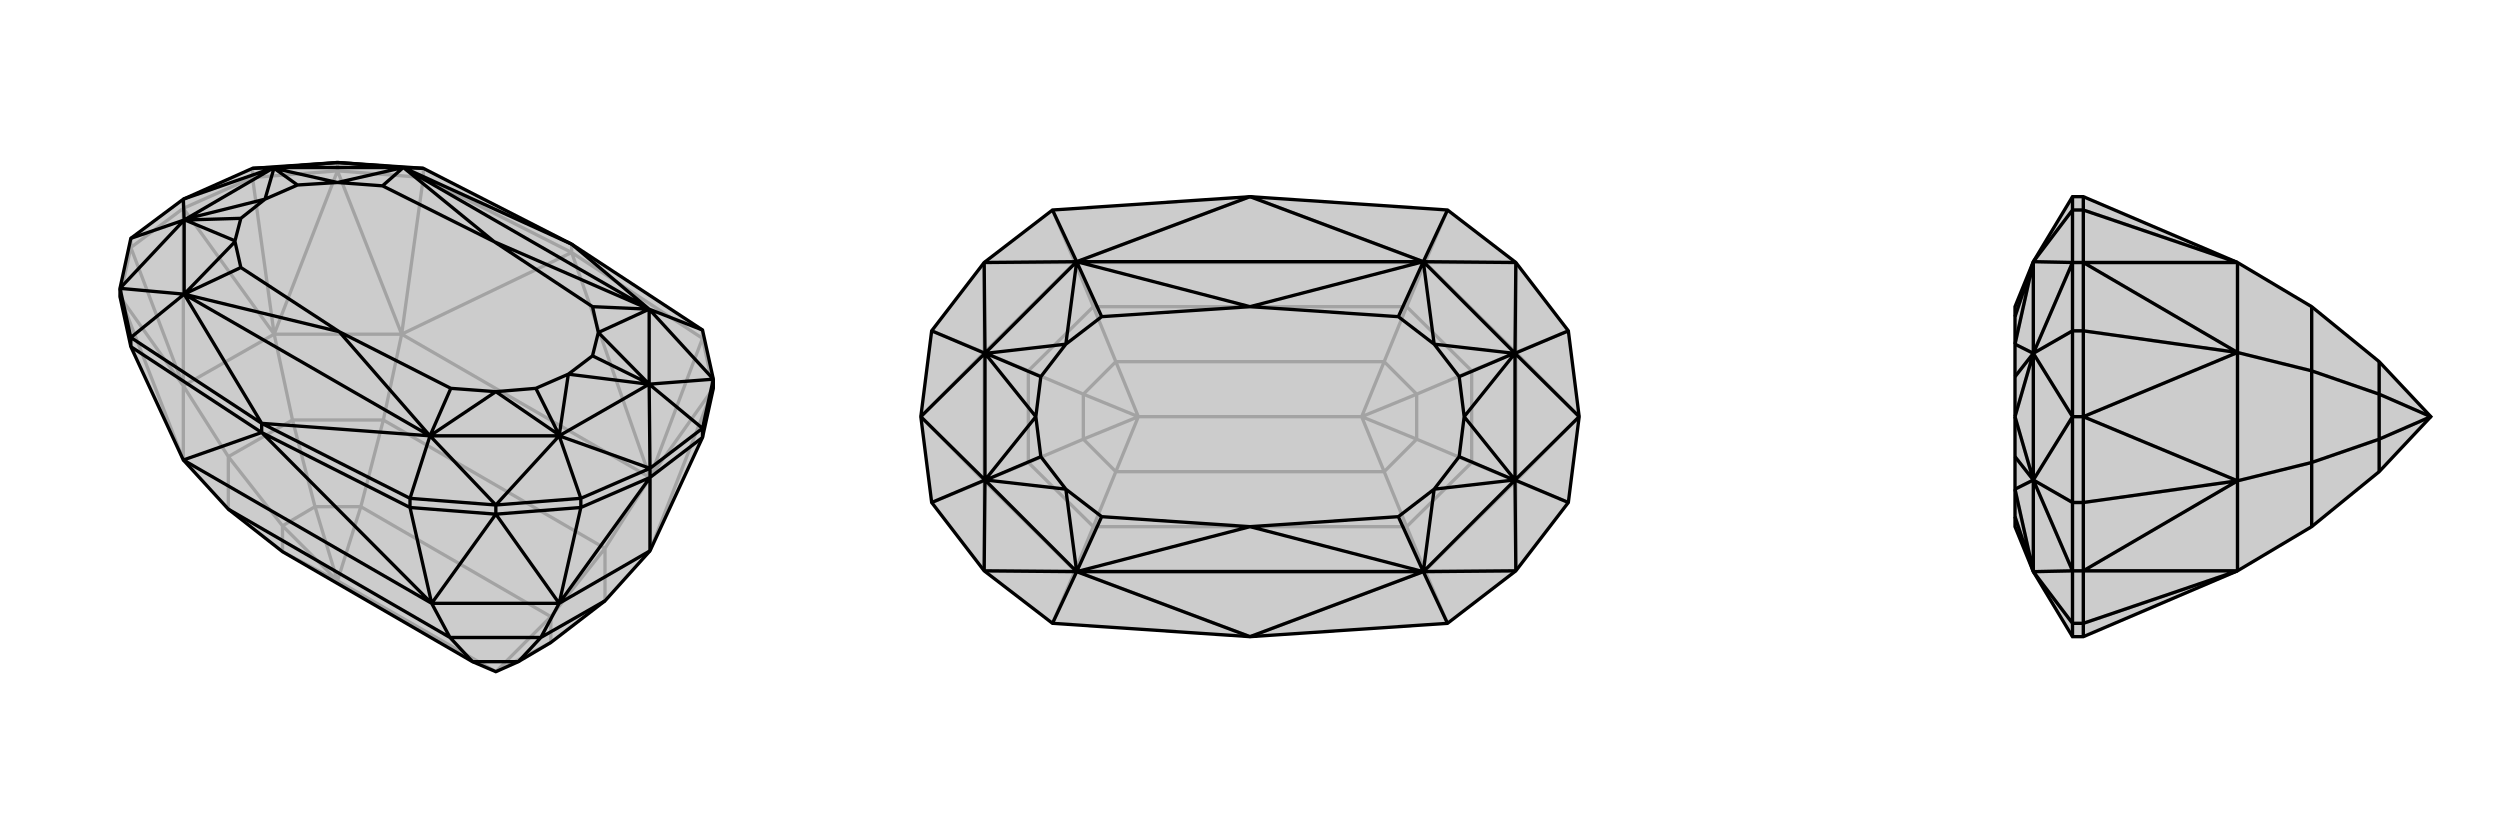 <svg xmlns="http://www.w3.org/2000/svg" viewBox="0 0 3000 1000">
    <g stroke="currentColor" stroke-width="4" fill="none" transform="translate(0 -89)">
        <path fill="currentColor" stroke="none" fill-opacity=".2" d="M843,485L856,544L856,555L843,614L780,750L726,810L661,860L622,883L595,895L567,883L339,751L274,700L220,641L157,505L144,445L144,435L157,375L220,328L303,291L405,284L508,291L686,382z" />
<path stroke-opacity=".2" d="M686,382L686,392M843,485L843,495M508,291L508,302M405,284L405,294M157,375L157,386M303,291L303,302M220,328L220,339M843,495L686,392M508,302L686,392M843,495L856,555M843,495L780,662M508,302L405,294M508,302L482,490M856,555L780,662M405,294L482,490M144,445L220,641M856,555L780,750M405,294L303,302M405,294L329,490M144,445L157,386M144,445L220,552M303,302L220,339M303,302L329,490M157,386L220,339M157,386L220,552M686,392L780,662M686,392L482,490M220,339L329,490M220,339L220,552M780,662L482,490M780,662L780,750M780,662L726,747M482,490L329,490M482,490L460,593M220,641L220,552M329,490L220,552M329,490L351,593M220,552L274,637M726,747L460,593M726,747L726,810M726,747L661,829M460,593L351,593M460,593L433,697M274,700L274,637M351,593L274,637M351,593L378,697M274,637L339,720M661,829L433,697M595,895L405,786M661,829L661,860M661,829L595,895M433,697L378,697M433,697L405,786M339,751L339,720M339,751L405,786M661,860L595,895M378,697L339,720M378,697L405,786M339,720L405,786" />
<path d="M843,485L856,544L856,555L843,614L780,750L726,810L661,860L622,883L595,895L567,883L339,751L274,700L220,641L157,505L144,445L144,435L157,375L220,328L303,291L405,284L508,291L686,382z" />
<path d="M779,460L843,485M516,612L492,687M221,442L157,494M484,290L508,291M779,550L843,603M671,612L697,687M221,353L157,375M329,290L303,291M779,460L686,382M484,290L686,382M516,612L314,597M221,442L314,597M779,460L856,544M779,550L856,544M516,612L595,695M671,612L595,695M221,442L144,435M221,353L144,435M484,290L405,284M329,290L405,284M779,460L484,290M516,612L221,442M593,379L779,460M407,487L516,612M407,487L221,442M593,379L484,290M779,550L779,460M671,612L516,612M221,353L221,442M329,290L484,290M779,550L780,651M671,612L780,651M221,353L220,328M329,290L220,328M779,550L778,550M671,612L671,612M779,550L671,612M221,353L222,352M329,290L329,290M221,353L329,290M779,460L711,457M779,460L718,488M516,612L541,555M516,612L595,559M221,442L289,410M221,442L282,379M484,290L459,312M484,290L405,308M778,549L718,488M671,611L595,559M222,353L282,378M329,291L405,308M778,550L778,549M778,550L682,538M778,549L711,516M671,612L671,611M671,612L682,538M671,611L643,555M222,352L222,353M222,352L318,328M222,353L289,351M329,290L329,291M329,290L318,328M329,291L357,311M593,379L711,457M407,487L541,555M407,487L289,410M593,379L459,312M718,488L718,488M595,559L595,559M282,379L282,378M405,308L405,308M682,538L682,538M318,328L318,328M711,457L718,488M541,555L595,559M289,410L282,379M459,312L405,308M718,488L711,516M595,559L643,555M282,378L289,351M405,308L357,311M682,538L711,516M682,538L643,555M318,328L289,351M318,328L357,311M314,597L157,494M314,597L492,687M314,597L314,608M492,687L595,695M492,687L492,698M157,494L144,435M157,494L157,505M856,544L843,603M595,695L697,687M595,695L595,706M843,603L780,651M843,603L843,614M780,651L697,687M697,687L697,698M780,651L780,662M492,698L314,608M157,505L314,608M492,698L595,706M492,698L518,813M595,706L518,813M595,706L697,698M595,706L671,813M697,698L780,662M697,698L671,813M843,614L780,662M314,608L518,813M314,608L220,641M780,662L671,813M780,662L780,750M518,813L220,641M518,813L671,813M518,813L540,854M671,813L780,750M671,813L649,854M540,854L274,700M540,854L649,854M540,854L567,883M649,854L726,810M649,854L622,883M567,883L622,883" />
    </g>
    <g stroke="currentColor" stroke-width="4" fill="none" transform="translate(1000 0)">
        <path fill="currentColor" stroke="none" fill-opacity=".2" d="M737,748L819,685L882,603L895,500L882,397L819,315L737,252L500,236L263,252L181,315L118,397L105,500L118,603L181,685L263,748L500,764z" />
<path stroke-opacity=".2" d="M737,748L710,685M737,252L710,315M263,252L290,315M263,748L290,685M819,685L710,685M819,315L710,315M181,315L290,315M181,685L290,685M819,685L819,577M819,315L819,423M181,315L181,423M181,685L181,577M882,603L819,577M882,397L819,423M118,397L181,423M118,603L181,577M500,764L710,685M500,764L290,685M500,236L710,315M500,236L290,315M895,500L819,577M895,500L819,423M105,500L181,423M105,500L181,577M710,685L290,685M710,315L290,315M710,685L819,577M710,685L688,632M710,315L819,423M710,315L688,368M290,315L181,423M290,315L312,368M290,685L181,577M290,685L312,632M819,577L819,423M819,577L766,555M819,423L766,445M181,423L181,577M181,423L234,445M181,577L234,555M688,632L312,632M688,368L312,368M688,632L766,555M688,632L661,566M688,368L766,445M688,368L661,434M312,368L234,445M312,368L339,434M312,632L234,555M312,632L339,566M766,555L766,445M766,555L700,527M766,445L700,473M234,445L234,555M234,445L300,473M234,555L300,527M661,566L339,566M661,434L339,434M634,500L366,500M661,566L700,527M661,566L634,500M661,434L700,473M661,434L634,500M339,434L300,473M339,434L366,500M339,566L300,527M339,566L366,500M700,527L700,473M700,527L634,500M700,473L634,500M300,473L300,527M300,473L366,500M300,527L366,500" />
<path d="M737,748L819,685L882,603L895,500L882,397L819,315L737,252L500,236L263,252L181,315L118,397L105,500L118,603L181,685L263,748L500,764z" />
<path d="M708,314L737,252M708,686L737,748M292,686L263,748M292,314L263,252M818,424L882,397M818,576L882,603M182,576L118,603M182,424L118,397M708,314L500,236M292,314L500,236M708,686L500,764M292,686L500,764M708,314L819,315M818,424L819,315M708,686L819,685M818,576L819,685M292,686L181,685M182,576L181,685M292,314L181,315M182,424L181,315M708,314L292,314M708,686L292,686M500,368L708,314M500,632L708,686M500,632L292,686M500,368L292,314M818,424L708,314M818,576L708,686M182,576L292,686M182,424L292,314M818,424L895,500M818,576L895,500M182,576L105,500M182,424L105,500M818,424L818,424M818,576L818,576M818,424L818,576M182,576L182,576M182,424L182,424M182,576L182,424M708,314L678,380M708,314L721,413M708,686L678,620M708,686L721,587M292,686L322,620M292,686L279,587M292,314L322,380M292,314L279,413M817,424L721,413M817,576L721,587M183,576L279,587M183,424L279,413M818,424L817,424M818,424L757,500M817,424L751,452M818,576L817,576M818,576L757,500M817,576L751,548M182,576L183,576M182,576L243,500M183,576L249,548M182,424L183,424M182,424L243,500M183,424L249,452M500,368L678,380M500,632L678,620M500,632L322,620M500,368L322,380M721,413L721,413M721,587L721,587M279,587L279,587M279,413L279,413M757,500L757,500M243,500L243,500M678,380L721,413M678,620L721,587M322,620L279,587M322,380L279,413M721,413L751,452M721,587L751,548M279,587L249,548M279,413L249,452M757,500L751,452M757,500L751,548M243,500L249,548M243,500L249,452" />
    </g>
    <g stroke="currentColor" stroke-width="4" fill="none" transform="translate(2000 0)">
        <path fill="currentColor" stroke="none" fill-opacity=".2" d="M440,314L487,236L500,236L685,315L774,368L855,434L917,500L855,566L774,632L685,685L500,764L487,764L440,686L418,632L418,620L418,587L418,587L418,548L418,500L418,500L418,452L418,413L418,413L418,380L418,368z" />
<path stroke-opacity=".2" d="M440,686L487,748M440,314L487,252M440,576L487,603M440,424L487,397M440,686L487,685M440,576L487,685M440,314L487,315M440,424L487,315M440,576L440,686M440,424L440,314M440,576L487,500M440,424L487,500M440,576L440,576M440,424L440,424M440,576L440,424M440,686L418,620M440,686L418,587M440,314L418,380M440,314L418,413M440,576L418,587M440,424L418,413M440,576L440,576M440,576L418,500M440,576L418,548M440,424L440,424M440,424L418,500M440,424L418,452M487,764L487,748M487,236L487,252M487,252L487,315M487,252L500,252M487,748L487,685M487,748L500,748M487,685L487,603M487,685L500,685M487,315L487,397M487,315L500,315M487,603L487,500M487,603L500,603M487,500L487,397M487,397L500,397M487,500L500,500M500,252L500,236M500,748L500,764M500,252L500,315M500,252L685,315M500,748L500,685M500,748L685,685M500,315L685,315M500,685L685,685M500,315L500,397M500,315L685,423M500,685L500,603M500,685L685,577M500,397L500,500M500,397L685,423M500,603L500,500M500,603L685,577M500,500L685,423M500,500L685,577M685,315L685,423M685,685L685,577M685,423L685,577M685,423L774,445M685,577L774,555M774,368L774,445M774,632L774,555M774,445L774,555M774,445L855,473M774,555L855,527M855,434L855,473M855,566L855,527M855,473L855,527M855,473L917,500M855,527L917,500" />
<path d="M440,314L487,236L500,236L685,315L774,368L855,434L917,500L855,566L774,632L685,685L500,764L487,764L440,686L418,632L418,620L418,587L418,587L418,548L418,500L418,500L418,452L418,413L418,413L418,380L418,368z" />
<path d="M440,314L487,252M440,686L487,748M440,424L487,397M440,576L487,603M440,314L487,315M440,424L487,315M440,686L487,685M440,576L487,685M440,424L440,314M440,576L440,686M440,424L487,500M440,576L487,500M440,424L440,424M440,576L440,576M440,424L440,576M440,314L418,380M440,314L418,413M440,686L418,620M440,686L418,587M440,424L418,413M440,576L418,587M440,424L440,424M440,424L418,500M440,424L418,452M440,576L440,576M440,576L418,500M440,576L418,548M487,236L487,252M487,764L487,748M487,748L487,685M487,748L500,748M487,252L487,315M487,252L500,252M487,315L487,397M487,315L500,315M487,685L487,603M487,685L500,685M487,397L487,500M487,397L500,397M487,500L487,603M487,603L500,603M487,500L500,500M500,748L500,764M500,252L500,236M500,748L500,685M500,748L685,685M500,252L500,315M500,252L685,315M500,685L685,685M500,315L685,315M500,685L500,603M500,685L685,577M500,315L500,397M500,315L685,423M500,603L500,500M500,603L685,577M500,397L500,500M500,397L685,423M500,500L685,577M500,500L685,423M685,685L685,577M685,315L685,423M685,577L685,423M685,577L774,555M685,423L774,445M774,632L774,555M774,368L774,445M774,555L774,445M774,555L855,527M774,445L855,473M855,566L855,527M855,434L855,473M855,527L855,473M855,527L917,500M855,473L917,500" />
    </g>
</svg>